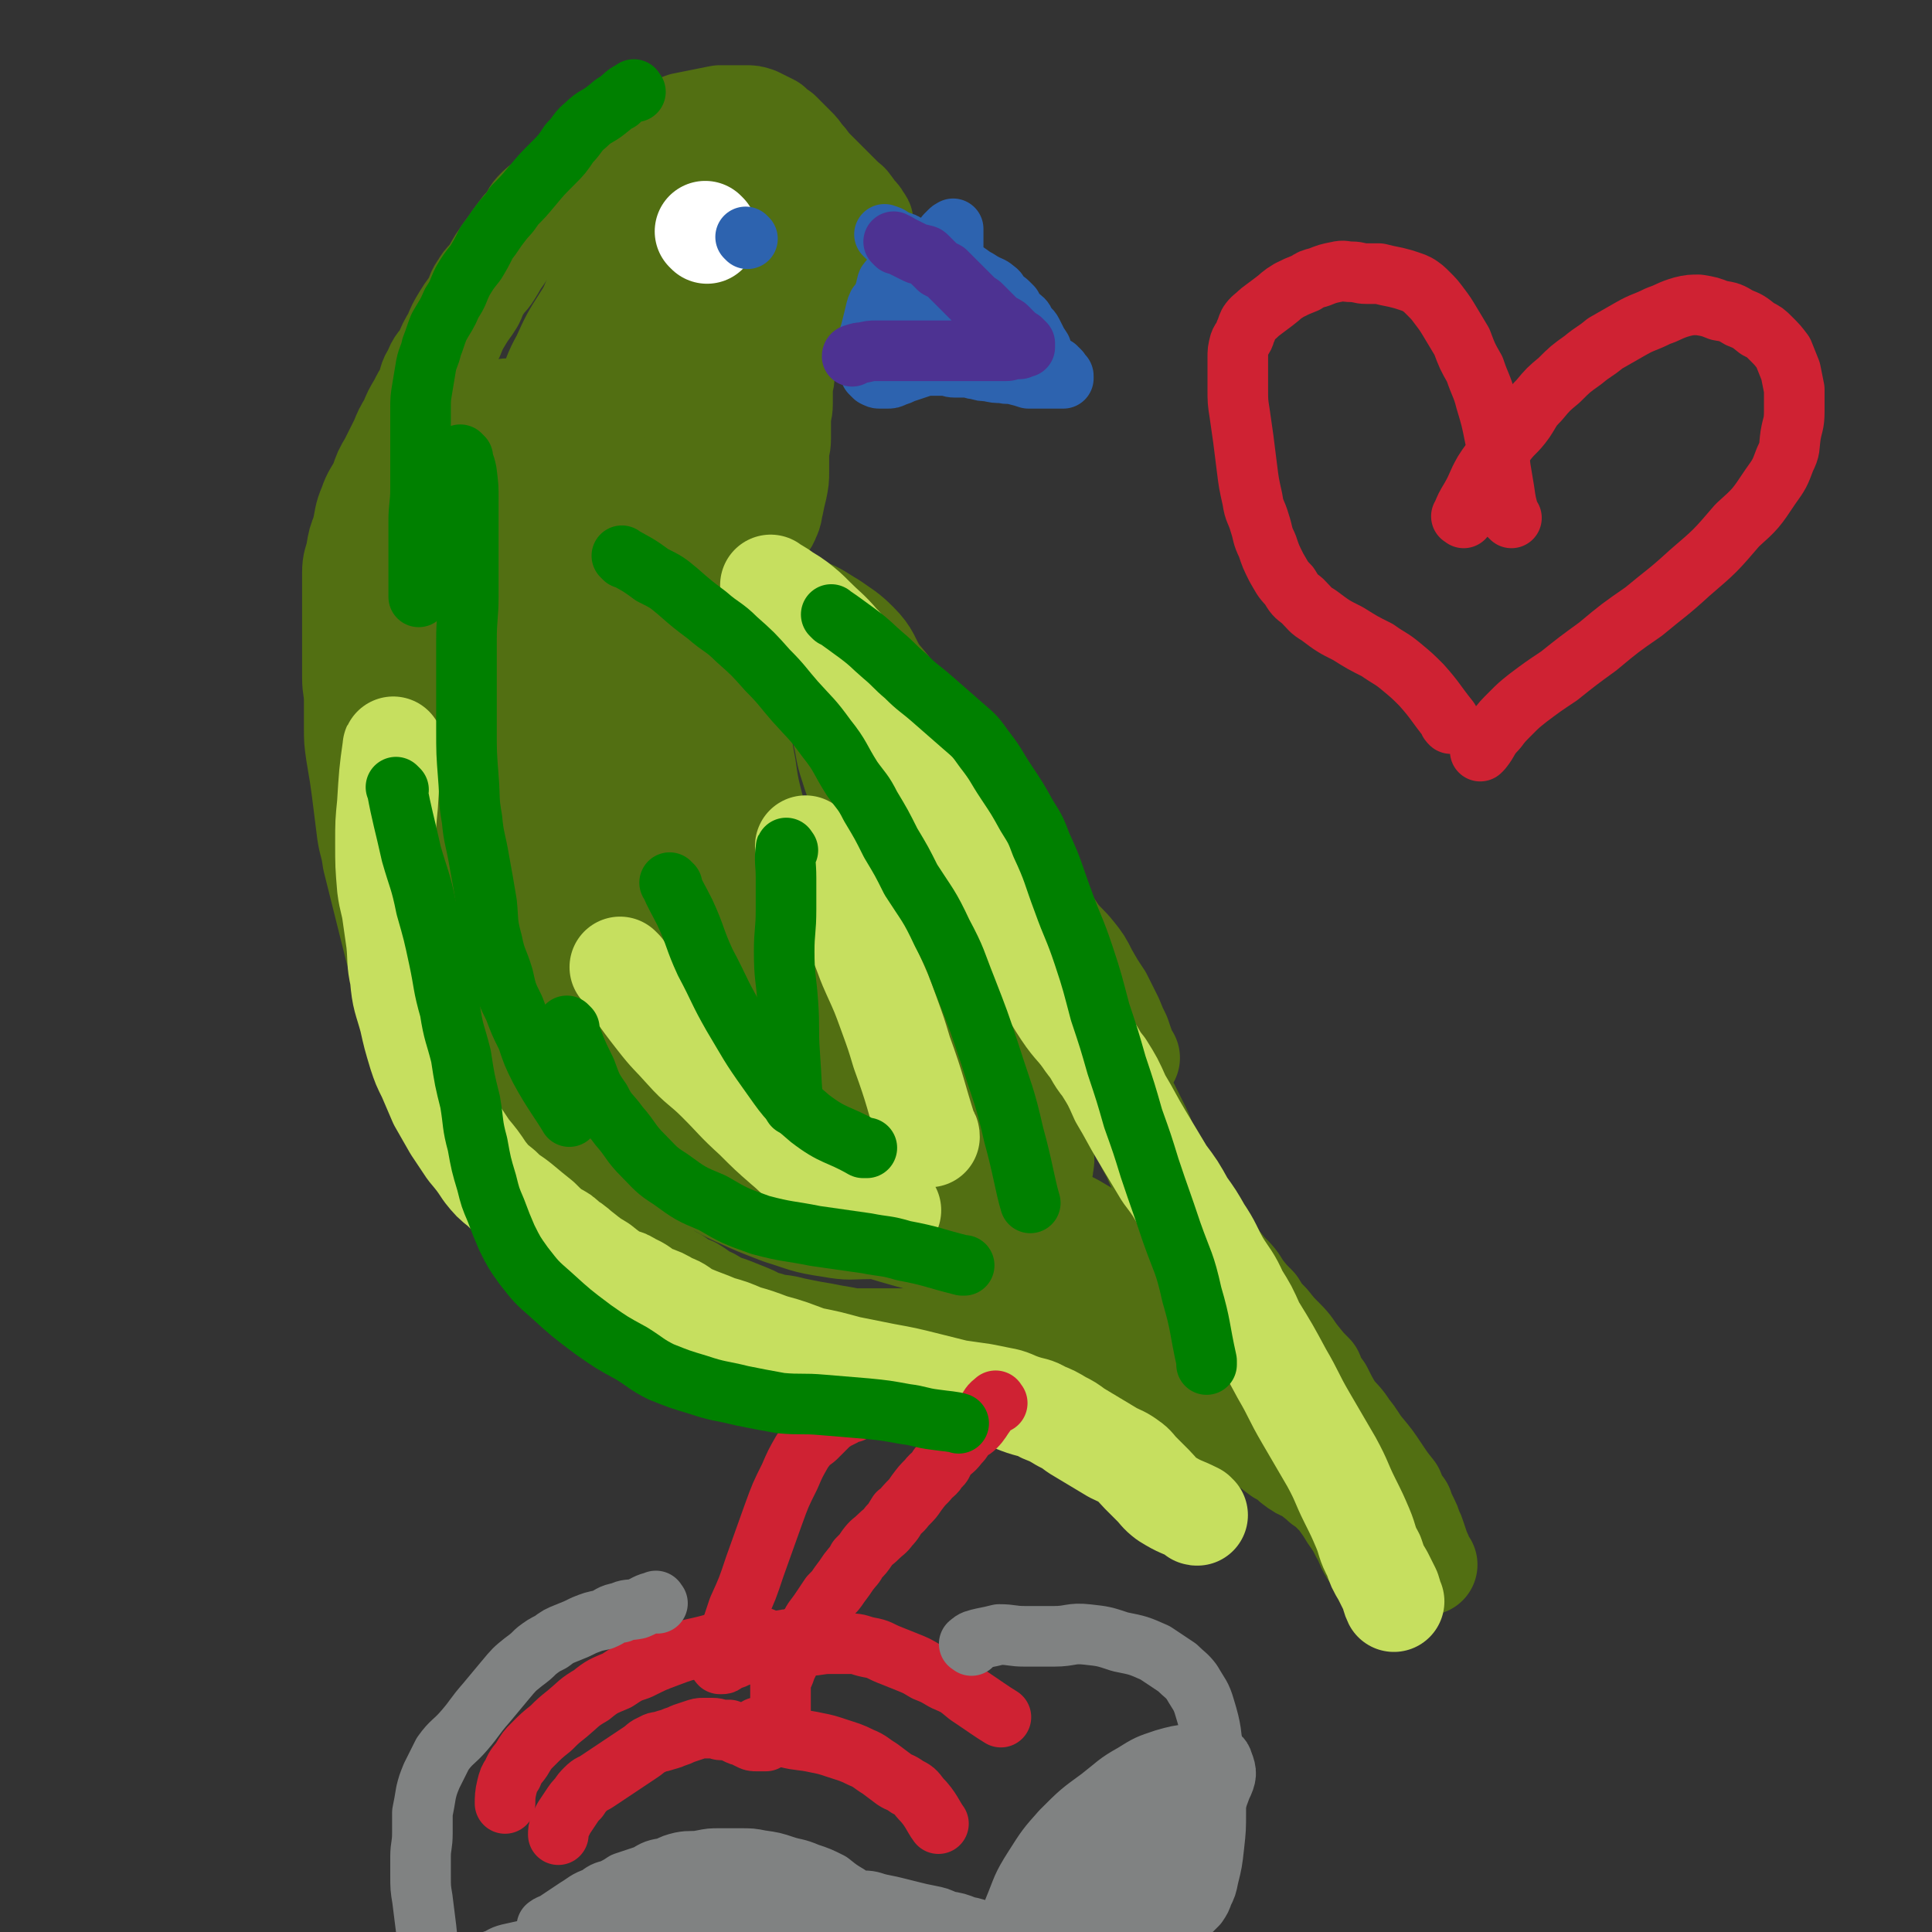 <svg viewBox='0 0 1052 1052' version='1.1' xmlns='http://www.w3.org/2000/svg' xmlns:xlink='http://www.w3.org/1999/xlink'><rect x="0" y="0" width="1052" height="1052" fill="#333333" stroke="none"/><g fill='none' stroke='#526F12' stroke-width='55' stroke-linecap='round' stroke-linejoin='round'><path d='M367,330c-1,-1 -2,-1 -1,-1 8,-3 9,-3 19,-4 9,-1 9,-1 19,-1 9,0 9,0 18,2 8,1 8,1 16,5 8,3 8,4 15,8 7,5 8,5 14,11 7,7 6,9 11,17 6,7 6,7 11,14 5,7 5,7 9,14 4,5 3,5 6,11 5,8 4,8 9,16 5,8 5,8 10,15 5,7 6,6 11,13 6,8 6,8 12,16 5,7 5,8 10,15 6,8 6,7 11,15 5,7 5,7 9,13 4,5 5,5 9,10 4,5 4,5 7,11 4,7 4,7 8,13 3,6 3,6 6,12 2,5 2,5 4,9 2,6 3,9 5,12 '/><path d='M571,526c-1,-1 -2,-2 -1,-1 2,2 3,2 6,6 2,3 2,3 4,7 4,6 4,6 7,12 4,6 4,6 8,13 3,5 3,5 6,11 3,7 3,7 7,14 3,8 3,8 7,15 3,6 3,6 6,12 3,6 2,7 6,13 3,7 3,7 7,14 3,5 3,5 6,10 5,6 5,6 9,12 3,6 3,6 7,11 3,5 2,5 6,9 3,5 3,4 6,8 5,5 5,5 8,10 4,5 4,5 8,9 3,5 3,5 7,9 4,5 4,5 8,9 5,5 4,5 8,10 4,5 4,5 8,9 2,5 2,5 5,9 3,6 3,6 6,11 4,5 5,5 8,10 5,6 4,6 8,11 5,6 5,6 9,12 4,6 4,6 8,11 2,5 2,5 5,9 1,3 1,3 3,7 1,2 1,2 2,5 1,2 1,2 2,5 1,3 1,3 2,6 1,2 1,2 2,5 1,1 1,2 2,3 '/><path d='M747,846c-1,-1 -1,-1 -1,-1 -3,-5 -2,-5 -5,-10 -2,-4 -2,-4 -4,-7 -3,-4 -3,-5 -6,-9 -2,-3 -2,-3 -6,-7 -2,-2 -2,-2 -5,-4 -3,-3 -4,-3 -7,-6 -5,-2 -5,-2 -9,-5 -3,-3 -3,-3 -7,-5 -4,-3 -4,-3 -8,-6 -4,-2 -4,-2 -8,-5 -6,-3 -6,-2 -11,-6 -4,-2 -4,-2 -8,-5 -5,-2 -5,-2 -9,-5 -6,-3 -6,-3 -11,-6 -6,-3 -6,-3 -12,-6 -5,-2 -5,-2 -10,-4 -6,-2 -5,-3 -11,-5 -5,-1 -6,-1 -11,-2 -5,-1 -5,-1 -10,-2 -5,-1 -5,0 -9,-1 -5,-1 -5,-1 -10,-2 -5,-1 -5,-1 -10,-2 -5,-1 -5,0 -10,-1 -5,0 -5,0 -9,-1 -4,0 -4,0 -9,-1 -4,-1 -4,-1 -8,-1 -4,-1 -4,-1 -7,-1 -5,-1 -4,-1 -9,-1 -3,0 -4,0 -8,0 -3,0 -3,0 -7,0 -4,0 -4,0 -7,0 -4,0 -4,0 -8,0 -4,0 -4,0 -8,0 -5,0 -5,0 -10,-1 -6,-1 -6,-1 -11,-2 -6,-1 -6,-1 -11,-2 -5,-1 -5,-1 -9,-2 -5,-1 -6,0 -10,-2 -6,-1 -5,-2 -10,-4 -5,-2 -5,-2 -10,-4 -6,-2 -6,-2 -11,-5 -5,-2 -5,-3 -10,-6 -5,-2 -5,-2 -9,-5 -6,-3 -6,-4 -12,-8 -5,-3 -5,-3 -10,-6 -5,-4 -5,-4 -10,-8 -5,-3 -5,-3 -10,-7 -5,-3 -5,-2 -10,-6 -5,-3 -6,-3 -10,-7 -4,-3 -4,-3 -8,-7 -3,-3 -3,-3 -6,-6 -4,-3 -5,-3 -9,-7 -3,-3 -3,-3 -7,-7 -3,-3 -3,-3 -7,-8 -3,-3 -3,-3 -6,-8 -3,-3 -3,-3 -6,-7 -3,-6 -4,-6 -7,-11 -4,-5 -3,-5 -7,-10 -3,-5 -3,-5 -6,-10 -3,-7 -3,-7 -6,-14 -3,-8 -3,-7 -7,-15 -3,-7 -2,-7 -5,-14 -2,-7 -2,-7 -4,-14 -2,-8 -2,-8 -4,-16 -2,-8 -2,-8 -4,-16 -2,-8 -2,-8 -4,-16 -1,-8 -2,-8 -3,-15 -1,-8 -1,-8 -2,-16 -1,-8 -1,-8 -2,-15 -1,-6 -1,-6 -2,-12 -1,-7 -1,-7 -1,-14 0,-7 0,-7 0,-14 0,-7 -1,-7 -1,-13 0,-7 0,-7 0,-14 0,-6 0,-6 0,-12 0,-5 0,-5 0,-11 0,-4 0,-4 0,-9 0,-6 0,-6 0,-11 0,-6 1,-6 2,-11 1,-6 1,-6 3,-11 2,-8 1,-8 4,-15 2,-6 3,-6 6,-12 2,-6 2,-6 5,-11 3,-6 3,-6 6,-12 2,-5 2,-5 5,-10 2,-5 2,-5 5,-10 2,-4 2,-4 4,-7 2,-5 1,-6 4,-10 2,-6 3,-5 6,-10 2,-5 2,-5 5,-10 2,-5 2,-5 5,-10 3,-5 3,-4 6,-9 2,-4 1,-4 4,-8 2,-4 3,-3 6,-8 2,-3 2,-4 5,-8 2,-3 2,-3 5,-7 2,-3 2,-3 5,-7 2,-3 2,-2 5,-6 2,-3 1,-3 4,-6 2,-2 2,-2 5,-4 2,-2 2,-2 4,-4 2,-2 2,-2 5,-4 3,-2 3,-2 6,-4 3,-2 3,-2 7,-4 4,-2 4,-2 8,-5 4,-2 4,-2 8,-5 5,-2 6,-2 10,-5 4,-2 4,-2 8,-4 4,-2 5,-2 9,-4 5,-2 5,-2 10,-4 5,-1 5,-1 10,-2 5,-1 5,-1 10,-2 4,0 4,0 8,0 3,0 3,0 6,0 3,0 3,0 6,1 2,1 2,1 4,2 2,1 2,1 4,2 2,2 2,2 5,4 2,2 2,2 4,4 2,2 2,2 4,4 2,2 2,2 4,5 2,2 2,2 4,5 2,2 2,2 4,4 2,2 2,2 4,4 2,2 2,2 4,4 2,2 2,2 4,4 1,1 1,1 3,3 1,1 2,1 3,3 1,1 1,1 2,3 1,1 1,1 2,2 1,1 1,1 2,3 1,1 1,1 1,2 0,1 0,1 0,2 0,1 0,1 0,2 -1,1 -1,1 -2,2 -1,1 -1,1 -2,2 -1,1 -1,1 -2,2 -1,1 -1,1 -2,2 -1,1 -1,1 -2,2 -1,1 -1,1 -3,2 -1,1 -1,1 -2,2 -1,1 -2,1 -3,2 -1,1 -1,1 -2,2 -1,1 -2,1 -3,2 -1,1 -1,1 -2,3 -1,2 -1,2 -2,4 -1,2 -1,2 -2,4 -1,2 -1,2 -2,5 -1,3 -1,3 -2,6 -1,3 -2,3 -3,6 -2,4 -2,4 -3,8 -1,3 -1,3 -2,7 -1,3 -1,3 -1,7 -1,4 0,4 -1,8 0,4 -1,4 -1,8 0,4 0,4 0,8 0,4 -1,4 -1,9 0,5 0,5 0,10 0,4 -1,4 -1,9 0,4 0,4 0,9 0,4 0,4 -1,9 -1,4 -1,4 -2,9 -1,3 0,3 -2,7 -1,3 -2,3 -4,6 -2,3 -2,3 -5,6 -3,3 -3,3 -6,6 -3,2 -3,2 -6,4 -4,2 -4,2 -8,4 -4,1 -4,1 -8,2 -3,1 -3,1 -7,1 -3,0 -3,0 -7,0 -3,0 -3,0 -6,0 -2,0 -2,-1 -5,-2 -3,-1 -3,-1 -5,-4 -3,-3 -4,-3 -4,-7 0,-11 1,-11 4,-21 4,-16 4,-16 9,-30 5,-13 5,-13 10,-25 6,-12 6,-12 12,-24 4,-9 4,-9 9,-19 3,-7 3,-7 6,-15 2,-6 1,-6 3,-12 1,-7 2,-7 3,-13 1,-7 1,-7 2,-14 1,-6 1,-6 1,-11 0,-3 0,-3 0,-7 0,-2 0,-2 0,-5 0,-1 0,-2 -1,-3 0,-1 -1,-1 -2,-1 -1,0 -2,1 -3,2 -2,2 -2,2 -4,5 -3,5 -3,5 -5,10 -9,19 -9,19 -17,38 -7,19 -8,19 -14,39 -6,19 -6,19 -10,39 -4,15 -4,15 -6,30 -1,10 -1,10 -1,20 0,5 0,5 1,10 0,4 1,3 2,7 0,1 0,2 0,3 0,0 0,-1 0,-1 0,-1 1,-1 1,-3 1,-4 1,-4 1,-9 0,-8 0,-8 1,-16 1,-14 1,-14 4,-27 2,-15 2,-15 6,-30 3,-15 3,-15 6,-29 4,-14 4,-14 8,-27 2,-11 2,-11 5,-22 2,-8 1,-8 4,-16 1,-5 2,-5 3,-9 1,-4 1,-4 1,-8 0,-1 0,-2 -1,-3 0,-1 -1,-1 -2,-1 -2,0 -3,0 -5,2 -3,2 -3,2 -6,6 -7,6 -8,6 -14,14 -11,12 -11,13 -21,26 -10,12 -11,12 -20,25 -7,11 -7,11 -12,22 -5,9 -4,9 -8,18 -2,7 -3,7 -5,13 -1,5 -1,5 -1,9 0,4 0,4 0,8 0,3 0,3 1,6 0,1 1,2 2,3 '/><path d='M332,148c-1,-1 -1,-2 -1,-1 -8,15 -8,16 -15,33 -9,21 -10,21 -17,43 -8,24 -8,24 -13,49 -5,21 -4,21 -8,43 -2,14 -2,14 -4,29 -1,13 -1,13 -2,26 0,8 0,8 0,17 0,7 0,7 1,14 1,5 1,5 2,10 0,3 0,4 2,5 0,0 2,0 2,-1 3,-19 3,-20 5,-40 2,-28 1,-28 2,-55 0,-26 0,-26 0,-51 0,-15 1,-16 -1,-31 -1,-6 -1,-7 -5,-12 -1,-3 -3,-4 -6,-3 -7,3 -9,4 -14,11 -10,13 -10,14 -16,30 -9,21 -9,21 -13,43 -5,26 -4,27 -5,53 -1,28 0,28 2,56 1,24 1,24 5,48 2,16 3,16 8,32 5,12 5,12 11,23 4,6 4,7 9,11 2,2 6,3 7,0 3,-11 2,-14 2,-28 -1,-35 -3,-35 -5,-70 -2,-44 -2,-44 -4,-88 -1,-34 -2,-34 -2,-69 0,-17 1,-17 1,-35 0,-6 0,-7 -1,-12 0,-1 -1,-2 -1,-1 -3,8 -4,8 -7,18 -5,21 -5,21 -8,43 -4,31 -5,31 -7,61 -2,33 -1,33 0,65 1,28 1,28 4,55 2,22 2,22 7,43 3,16 4,16 10,31 6,13 6,13 14,24 9,12 9,12 20,22 8,7 8,11 17,13 6,1 9,-2 13,-8 8,-12 7,-14 10,-28 3,-16 1,-17 2,-33 0,-12 0,-12 -1,-23 -1,-6 -1,-6 -3,-12 -2,-7 -2,-8 -6,-14 -5,-11 -5,-11 -11,-21 -6,-10 -6,-10 -13,-20 -4,-6 -4,-6 -9,-11 -1,-1 -2,-2 -2,-1 4,19 5,21 10,41 5,19 5,19 10,38 7,20 6,20 14,39 7,16 8,16 17,32 7,11 8,10 16,21 5,7 5,7 11,13 2,3 5,7 6,5 1,-3 0,-8 -3,-15 -9,-29 -11,-29 -21,-58 -14,-43 -14,-43 -27,-87 -10,-36 -10,-36 -18,-73 -5,-23 -4,-23 -9,-47 -2,-14 -2,-14 -5,-28 -1,-6 -1,-6 -2,-12 0,-2 -1,-3 0,-4 1,0 3,1 4,3 8,17 9,17 14,35 10,30 9,31 16,62 8,34 6,35 15,69 8,29 8,29 19,58 7,18 9,18 17,36 6,14 6,14 12,29 5,9 4,10 9,18 3,4 5,7 8,6 3,-1 4,-5 3,-10 -4,-26 -6,-26 -14,-52 -11,-36 -12,-36 -24,-72 -12,-35 -13,-35 -24,-70 -8,-28 -9,-28 -14,-57 -5,-25 -5,-25 -7,-50 -1,-18 -1,-18 -1,-36 0,-9 0,-9 1,-17 0,-2 1,-5 2,-4 3,4 3,7 5,15 4,18 4,18 8,37 8,29 7,29 16,58 8,29 9,29 19,57 8,27 7,27 17,53 10,27 10,28 22,54 10,20 11,20 22,39 5,9 5,9 11,17 3,3 4,6 6,6 1,-1 1,-4 0,-8 -5,-23 -5,-24 -12,-47 -10,-33 -11,-32 -21,-65 -9,-33 -10,-33 -16,-67 -5,-29 -4,-29 -7,-59 -2,-23 -2,-23 -2,-46 0,-20 1,-20 3,-40 1,-12 1,-12 2,-24 0,-5 0,-5 1,-10 0,-2 0,-4 0,-4 0,0 0,2 0,4 0,12 0,12 0,24 0,20 -1,20 -1,40 0,24 0,24 1,48 1,24 1,24 4,49 2,22 1,22 5,43 2,15 3,15 6,29 1,7 1,7 3,13 1,3 2,7 2,6 -2,-5 -4,-9 -6,-19 -8,-27 -9,-27 -14,-54 -6,-33 -7,-33 -10,-66 -2,-26 0,-27 1,-53 1,-15 1,-15 3,-30 1,-6 1,-6 1,-13 0,-2 0,-4 0,-4 0,0 -2,2 -2,4 -2,14 -2,14 -3,27 -1,17 -1,17 -1,34 0,21 0,21 1,42 1,23 1,23 5,45 3,20 2,20 7,39 5,16 5,16 12,31 7,15 8,15 16,29 9,15 8,16 18,30 7,10 7,11 16,19 5,5 5,5 12,8 4,2 4,3 9,3 3,0 4,0 6,-3 4,-7 5,-9 5,-18 -1,-17 -3,-18 -7,-34 -6,-20 -6,-20 -13,-40 -5,-13 -6,-13 -10,-26 -3,-9 -2,-9 -4,-17 -1,-6 -1,-6 -3,-11 -1,-3 -1,-4 -2,-6 0,0 0,1 0,1 1,2 1,2 2,5 6,10 6,10 12,21 8,15 9,15 17,30 8,15 7,15 15,30 7,14 7,14 16,27 9,15 10,14 19,29 11,16 10,17 21,33 4,7 5,7 9,13 2,3 5,6 4,6 -1,-1 -4,-4 -7,-8 -12,-18 -12,-18 -22,-36 -11,-20 -12,-20 -22,-40 -8,-18 -7,-18 -14,-37 -5,-13 -4,-13 -9,-26 -4,-10 -4,-10 -9,-18 -5,-8 -6,-8 -11,-16 -5,-6 -5,-6 -10,-12 -2,-2 -2,-3 -5,-4 -1,0 -2,1 -2,2 0,3 0,4 1,7 2,9 3,9 6,17 8,18 8,18 16,35 8,17 7,17 16,33 9,16 9,15 19,31 8,14 9,14 17,29 9,18 10,17 18,36 7,17 6,18 11,36 3,9 3,9 5,18 1,5 2,5 1,9 0,3 -1,4 -3,4 -6,-2 -8,-3 -13,-9 -15,-14 -16,-14 -27,-32 -14,-21 -13,-21 -23,-45 -10,-21 -8,-22 -16,-44 -5,-15 -5,-15 -11,-28 -4,-8 -4,-8 -8,-14 -2,-2 -2,-3 -4,-4 -1,0 -2,0 -2,1 0,3 0,4 1,7 2,7 3,7 6,13 6,12 6,12 12,25 8,17 7,18 17,35 17,31 17,31 35,61 13,20 14,19 27,38 0,1 0,1 1,2 '/><path d='M543,619c-1,-1 -2,-2 -1,-1 3,11 2,13 8,25 7,17 7,18 17,33 10,16 11,16 24,30 11,13 10,14 23,25 7,6 8,6 17,11 4,2 5,3 9,2 2,-1 3,-3 2,-6 -2,-9 -3,-10 -7,-19 -6,-12 -6,-12 -13,-22 -7,-9 -7,-9 -15,-16 -6,-6 -6,-5 -13,-9 -9,-5 -9,-6 -18,-9 -7,-3 -7,-3 -14,-5 -6,-1 -6,-1 -12,-1 -8,0 -8,0 -16,1 -8,1 -8,0 -16,2 -7,1 -7,2 -14,4 -6,1 -6,2 -12,3 -10,1 -10,2 -19,2 -10,0 -10,1 -21,-1 -14,-2 -14,-3 -27,-7 -13,-5 -13,-5 -24,-10 -11,-5 -10,-6 -21,-10 -10,-5 -10,-4 -20,-9 -7,-3 -7,-3 -14,-6 -4,-1 -4,-1 -8,-3 -1,-1 -3,-1 -3,-1 0,0 2,0 4,0 8,1 8,0 16,2 17,5 17,6 34,12 20,8 20,8 40,16 23,9 23,9 46,16 20,6 20,6 40,11 17,5 17,5 34,10 10,2 10,2 20,4 5,1 5,1 10,2 2,0 5,2 4,2 -1,-1 -3,-2 -6,-3 -14,-5 -14,-5 -28,-10 -18,-6 -18,-6 -35,-12 -18,-7 -18,-8 -35,-15 -17,-7 -17,-7 -33,-13 -13,-6 -14,-5 -27,-10 -12,-5 -12,-6 -24,-11 -7,-4 -8,-4 -14,-9 -5,-3 -4,-3 -8,-7 -2,-3 -3,-4 -3,-7 0,-2 1,-3 4,-4 4,-2 5,-2 10,-2 9,0 10,0 19,3 11,3 11,4 22,9 16,8 17,7 32,16 14,7 14,7 26,16 11,7 11,7 21,15 7,6 6,6 12,12 3,3 4,3 6,6 0,0 -1,0 -1,0 -8,-4 -9,-4 -16,-9 -12,-10 -12,-11 -23,-22 -14,-14 -14,-14 -28,-27 -11,-11 -12,-11 -23,-22 -7,-7 -6,-7 -13,-14 -3,-4 -3,-4 -7,-7 -1,-1 -2,-1 -4,-2 0,0 -1,0 -1,1 1,2 2,2 4,5 6,6 6,6 13,12 12,12 12,12 25,25 10,10 11,10 21,21 8,8 7,9 15,18 4,5 4,5 9,10 0,0 2,1 2,0 -2,-5 -3,-7 -8,-12 -10,-11 -11,-11 -23,-19 -14,-9 -14,-9 -28,-16 -12,-5 -12,-5 -24,-7 -10,-1 -10,-1 -19,0 -8,1 -8,1 -15,3 -4,1 -4,1 -8,4 -1,1 -3,2 -2,4 1,2 2,3 5,5 9,4 9,4 18,6 14,4 15,3 29,6 1,0 1,0 2,0 '/></g>
<g fill='none' stroke='#C6DF5F' stroke-width='55' stroke-linecap='round' stroke-linejoin='round'><path d='M421,320c-1,-1 -2,-2 -1,-1 1,1 2,1 5,3 4,3 5,3 9,6 5,4 5,4 9,8 7,7 8,7 14,14 5,5 5,6 9,12 5,7 6,7 10,15 5,7 4,8 9,15 3,7 4,7 8,13 4,9 3,9 8,18 7,10 8,10 15,20 6,10 6,9 12,19 5,8 5,8 9,16 4,8 4,8 7,16 5,8 4,8 9,16 5,8 6,8 11,16 8,12 7,13 15,25 6,9 7,8 13,17 5,6 4,7 9,13 5,8 5,8 9,17 6,10 6,11 12,21 6,10 6,10 12,20 6,8 6,8 11,17 5,7 5,7 9,14 6,9 5,9 10,18 5,8 6,8 10,17 5,8 5,8 9,17 8,13 8,13 15,26 7,12 6,12 13,24 7,12 7,12 14,24 6,11 5,11 10,21 4,8 4,8 7,15 3,7 2,8 6,15 2,6 2,6 5,11 2,4 2,4 4,8 1,3 1,4 2,6 '/><path d='M215,408c-1,-1 -1,-2 -1,-1 -2,14 -2,15 -3,31 -1,10 -1,10 -1,21 0,12 0,12 1,24 1,8 2,8 3,16 1,7 1,7 2,14 1,10 0,10 2,19 1,12 2,12 5,23 2,9 2,9 5,19 2,6 2,6 5,12 3,7 3,7 6,14 4,7 4,7 8,14 4,6 4,6 8,12 5,6 5,6 9,12 4,5 4,5 9,9 5,5 5,4 10,8 6,5 6,5 11,9 4,4 4,4 8,7 4,2 4,2 7,5 5,3 4,3 8,6 5,4 5,4 10,7 5,4 5,4 10,7 4,1 4,1 7,3 5,2 5,3 10,6 6,2 6,2 11,5 6,2 5,3 11,6 7,3 8,3 15,6 7,2 7,2 14,5 7,2 7,2 15,5 11,3 10,3 21,7 10,2 10,2 21,5 10,2 10,2 20,4 11,2 11,2 23,5 8,2 8,2 16,4 7,1 7,1 14,2 5,1 5,1 10,2 6,1 6,2 12,4 6,2 6,1 11,4 5,2 5,2 10,5 4,2 4,2 8,5 5,3 5,3 10,6 5,3 5,3 10,6 4,2 5,2 9,5 3,2 3,3 6,6 3,3 3,3 7,7 3,3 3,4 7,7 8,5 8,4 16,8 0,1 0,1 1,1 '/><path d='M440,462c-1,-1 -2,-2 -1,-1 7,12 8,13 16,26 5,10 5,10 10,20 6,11 5,12 10,23 5,11 5,11 9,22 4,11 4,11 7,21 8,22 7,22 14,44 1,1 1,1 1,2 '/><path d='M339,528c-1,-1 -2,-2 -1,-1 9,13 9,14 20,28 7,9 7,8 15,17 8,9 9,8 18,17 10,10 9,10 20,20 8,8 8,8 16,15 6,5 6,6 12,10 7,5 8,5 15,9 5,4 5,4 10,8 4,2 3,3 7,5 6,2 7,1 13,3 0,0 0,0 1,0 '/></g>
<g fill='none' stroke='#FFFFFF' stroke-width='55' stroke-linecap='round' stroke-linejoin='round'><path d='M385,127c-1,-1 -1,-1 -1,-1 '/></g>
<g fill='none' stroke='#2D63AF' stroke-width='33' stroke-linecap='round' stroke-linejoin='round'><path d='M483,129c-1,-1 -2,-2 -1,-1 2,0 3,1 6,3 4,1 4,1 7,3 5,2 5,2 9,4 5,1 5,1 9,3 5,2 5,2 9,5 4,2 4,2 8,5 4,2 3,2 7,4 2,1 3,1 5,3 2,1 1,2 3,4 2,2 2,1 4,3 1,1 1,1 2,2 1,2 0,2 2,4 1,2 2,1 4,3 1,1 1,2 2,4 1,1 2,1 3,3 1,2 1,2 2,4 1,2 1,2 3,5 0,1 0,1 1,3 0,1 1,1 1,2 0,1 0,1 0,2 0,1 0,1 0,2 0,0 0,0 0,0 1,1 1,0 2,0 1,0 1,1 2,1 1,0 1,0 2,0 0,0 0,1 1,1 0,0 0,0 1,1 0,0 0,0 0,0 0,1 0,1 0,1 0,1 1,1 1,1 1,1 1,0 1,1 0,0 0,1 0,1 -1,0 -1,0 -2,0 -1,0 -1,0 -2,0 -2,0 -2,0 -4,0 -2,0 -2,0 -5,0 -3,0 -3,0 -6,0 -3,-1 -3,-1 -7,-2 -3,-1 -4,0 -7,-1 -4,0 -4,0 -8,-1 -3,0 -3,0 -6,-1 -3,0 -3,-1 -6,-1 -3,0 -3,0 -6,0 -3,0 -3,-1 -6,-1 -3,0 -3,0 -6,0 -2,0 -2,0 -5,0 -2,0 -2,-1 -5,-1 -2,0 -2,0 -4,0 -2,0 -2,0 -4,0 -2,0 -2,0 -4,0 -2,0 -2,0 -4,0 -1,0 -1,0 -2,0 -1,0 -1,0 -2,0 -1,0 -1,0 -1,0 -1,-1 0,-1 0,-2 0,-1 0,-1 0,-2 1,-1 1,-1 2,-3 1,-2 1,-2 3,-5 2,-3 2,-2 4,-6 2,-3 2,-3 4,-7 2,-5 2,-5 5,-9 2,-5 2,-5 5,-10 2,-4 2,-4 5,-8 2,-4 2,-5 4,-8 2,-4 2,-3 4,-7 1,-1 1,-1 2,-3 1,-1 1,-1 2,-2 1,-1 1,-1 2,-1 0,-1 0,0 0,1 0,1 0,1 0,3 0,2 0,2 0,5 0,3 0,3 0,6 0,3 0,3 -1,6 0,4 -1,4 -1,7 0,3 0,3 0,6 0,3 0,3 0,6 0,2 0,2 0,4 0,2 0,2 0,4 0,1 0,1 0,3 0,1 1,1 2,2 1,1 1,1 2,2 2,0 2,0 4,0 2,0 2,0 4,0 1,0 1,0 3,0 1,0 1,0 2,0 1,0 1,0 2,0 1,0 2,0 2,0 -1,0 -2,0 -3,0 -1,0 -1,0 -3,0 -2,0 -2,0 -5,0 -3,0 -3,0 -6,0 -3,0 -3,0 -6,0 -3,0 -3,0 -6,0 -3,0 -3,0 -6,0 -1,0 -1,0 -3,0 -1,0 -1,0 -2,0 0,0 0,1 0,2 0,0 1,0 2,0 2,1 2,1 4,1 2,1 2,0 4,1 2,1 2,1 4,2 1,1 1,0 3,1 1,1 1,1 2,2 0,1 0,1 0,2 0,1 -1,1 -2,2 -1,1 -1,1 -2,2 -2,1 -2,1 -4,2 -2,1 -2,1 -5,2 -3,1 -3,1 -6,2 -3,1 -3,1 -6,2 -2,1 -2,1 -5,2 -2,1 -2,1 -4,1 -2,0 -2,0 -4,0 -1,0 -1,0 -3,-1 -1,-1 -1,-1 -2,-2 0,-2 0,-2 0,-4 0,-2 0,-2 0,-5 0,-3 0,-3 0,-6 1,-3 1,-3 2,-6 1,-4 1,-3 2,-7 1,-3 0,-3 1,-6 1,-3 1,-3 2,-6 0,-2 0,-2 1,-4 1,-2 0,-2 1,-4 0,-1 0,-1 1,-2 0,0 0,-1 1,0 0,0 -1,1 -1,2 0,2 0,2 -1,4 -1,2 -1,2 -2,5 -1,3 -1,3 -2,6 -1,3 -1,3 -2,6 -1,2 -1,2 -2,5 -1,2 -1,2 -2,4 -1,2 0,2 -1,4 0,1 -1,1 -1,3 0,1 0,2 0,2 0,-1 0,-2 0,-3 0,-2 0,-2 1,-4 1,-3 1,-3 2,-6 1,-4 1,-4 2,-8 1,-4 1,-5 2,-7 '/><path d='M407,130c-1,-1 -1,-1 -1,-1 '/></g>
<g fill='none' stroke='#CF2233' stroke-width='33' stroke-linecap='round' stroke-linejoin='round'><path d='M543,764c-1,-1 -1,-2 -1,-1 -3,2 -3,3 -5,6 -3,4 -3,5 -6,8 -2,2 -2,1 -5,4 -2,2 -1,2 -4,5 -3,4 -3,3 -7,7 -2,3 -1,4 -4,6 -2,4 -3,3 -6,7 -3,3 -3,3 -6,7 -2,3 -2,3 -5,6 -2,2 -2,3 -5,5 -2,3 -2,4 -5,7 -2,3 -3,3 -6,6 -3,3 -3,2 -6,6 -2,3 -2,3 -5,6 -2,4 -2,3 -5,7 -2,3 -2,3 -5,7 -2,3 -2,3 -5,6 -2,3 -2,3 -4,6 -2,3 -2,3 -5,7 -2,3 -1,3 -4,7 -1,2 -1,2 -3,4 -1,2 -1,2 -3,5 -1,2 -1,2 -2,4 -1,2 -1,2 -2,4 -1,2 -1,2 -2,5 -1,2 -1,2 -2,4 0,2 0,2 0,5 0,2 0,2 0,4 0,2 0,2 0,4 0,2 0,2 0,4 0,2 0,2 0,4 0,1 0,1 -1,3 0,1 0,2 -1,3 -1,1 -1,1 -2,2 -1,1 -1,1 -2,2 -1,1 -1,1 -2,2 -1,0 -1,0 -2,0 -1,0 -1,0 -3,0 -2,0 -2,0 -4,-1 -2,-1 -2,-1 -4,-2 -1,0 -1,0 -3,-1 -2,-1 -2,-1 -4,-2 -2,0 -2,0 -4,0 -2,0 -2,-1 -5,-1 -2,0 -2,0 -5,0 -2,0 -2,0 -5,1 -3,1 -3,1 -6,2 -2,1 -2,1 -5,2 -2,1 -3,1 -6,2 -3,1 -3,0 -6,2 -3,1 -3,2 -6,4 -3,2 -3,2 -6,4 -3,2 -3,2 -6,4 -3,2 -3,2 -6,4 -3,2 -3,2 -6,4 -3,2 -3,1 -6,4 -2,2 -2,2 -4,5 -2,2 -2,2 -4,5 -2,3 -2,3 -4,6 -1,2 -1,2 -2,4 -1,2 -1,3 -1,5 '/><path d='M414,942c-1,-1 -2,-2 -1,-1 6,1 7,3 15,5 8,2 8,1 17,3 5,1 5,1 11,3 6,2 7,2 13,5 5,2 5,3 10,6 4,3 4,3 8,6 3,2 3,1 7,4 4,2 4,2 7,6 6,6 7,10 10,14 '/><path d='M442,890c-1,-1 -1,-2 -1,-1 -3,0 -3,1 -6,2 -1,1 -1,1 -3,1 -2,1 -2,0 -4,1 -2,0 -2,0 -4,1 -3,1 -3,1 -6,2 -3,1 -3,1 -6,2 -2,1 -2,1 -4,2 -3,1 -3,1 -6,2 -2,1 -2,1 -5,2 -1,0 -1,0 -2,1 -1,1 -1,1 -2,1 -1,0 -1,0 -1,0 -1,-1 0,-1 0,-2 0,-1 0,-1 0,-2 1,-1 1,-1 2,-3 1,-2 1,-2 2,-5 3,-9 3,-9 6,-18 5,-11 5,-11 9,-23 5,-14 5,-14 10,-28 4,-11 4,-11 9,-21 3,-7 3,-7 7,-14 3,-4 3,-4 7,-7 3,-3 3,-3 6,-6 2,-2 2,-2 5,-4 2,-1 2,-1 4,-2 1,-1 1,-1 3,-2 1,0 1,0 2,0 0,0 0,0 0,0 '/><path d='M416,893c-1,-1 -1,-2 -1,-1 -8,0 -8,0 -15,1 -10,1 -10,2 -19,4 -9,2 -9,2 -17,5 -8,3 -8,3 -16,7 -6,2 -6,2 -12,6 -7,3 -8,3 -14,8 -7,4 -7,5 -13,10 -5,4 -5,4 -9,8 -5,4 -5,4 -10,9 -3,3 -3,3 -6,8 -2,3 -3,3 -5,8 -2,3 -2,3 -3,7 -1,4 -1,6 -1,9 '/><path d='M427,897c-1,-1 -2,-1 -1,-1 6,-1 7,0 14,0 6,0 6,-1 12,-1 6,0 6,0 11,0 5,0 5,1 10,2 6,1 6,2 11,4 5,2 5,2 10,4 5,2 5,2 10,5 5,2 5,2 10,5 7,3 7,3 13,8 9,6 13,9 18,12 '/></g>
<g fill='none' stroke='#008000' stroke-width='33' stroke-linecap='round' stroke-linejoin='round'><path d='M346,50c-1,-1 -1,-2 -1,-1 -4,2 -5,3 -8,6 -4,2 -3,2 -7,5 -5,4 -6,3 -11,8 -5,4 -4,5 -9,10 -4,6 -4,6 -9,11 -6,6 -6,6 -11,12 -5,6 -5,6 -10,11 -3,5 -4,5 -7,9 -4,5 -4,6 -8,11 -3,6 -3,6 -6,11 -4,5 -4,5 -7,10 -3,6 -2,6 -6,12 -3,7 -3,6 -7,13 -2,5 -2,6 -4,11 -1,5 -2,5 -3,10 -1,6 -1,6 -2,12 -1,6 -1,6 -1,12 0,7 0,7 0,13 0,7 0,7 0,14 0,8 0,8 0,16 0,9 -1,9 -1,18 0,8 0,8 0,16 0,9 0,9 0,19 0,3 0,5 0,6 '/><path d='M252,249c-1,-1 -2,-2 -1,-1 1,3 2,4 3,9 1,8 1,8 1,15 0,8 0,8 0,15 0,8 0,8 0,17 0,10 0,10 0,20 0,12 -1,12 -1,25 0,13 0,13 0,26 0,11 0,11 0,22 0,13 0,13 1,26 1,12 0,12 2,23 1,11 2,11 4,23 2,11 2,11 4,23 1,10 0,10 3,21 2,10 3,9 6,19 2,9 2,9 6,17 3,8 3,8 7,16 3,9 3,9 7,17 7,13 12,19 16,26 '/><path d='M340,304c-1,-1 -2,-2 -1,-1 7,4 8,4 16,10 8,4 8,4 14,9 8,7 8,7 16,13 8,7 9,6 16,13 9,8 9,8 17,17 8,8 8,9 15,17 9,10 9,9 17,20 8,10 7,11 14,22 5,7 6,7 10,15 6,10 6,10 11,20 6,10 6,10 11,20 9,14 10,14 17,29 8,15 7,15 13,30 7,18 7,18 13,36 7,22 8,22 13,44 5,18 6,27 9,37 '/><path d='M310,560c-1,-1 -2,-2 -1,-1 4,11 4,12 10,24 3,8 3,9 8,16 4,8 5,7 10,14 7,8 6,9 13,16 7,7 7,8 15,13 11,8 11,8 23,13 12,7 12,7 26,12 15,4 15,3 30,6 14,2 14,2 28,4 10,2 10,1 20,4 16,3 16,4 32,8 0,0 1,0 1,0 '/><path d='M366,482c-1,-1 -2,-2 -1,-1 3,7 4,8 8,16 6,13 5,14 11,27 8,15 7,15 15,29 9,15 9,16 19,30 10,14 10,15 23,26 13,10 15,8 29,16 1,0 1,0 2,0 '/><path d='M429,463c-1,-1 -1,-2 -1,-1 -1,7 0,8 0,16 0,9 0,9 0,17 0,12 -1,12 -1,23 0,14 1,14 2,28 1,14 0,14 1,28 1,14 1,21 2,28 '/><path d='M454,336c-1,-1 -2,-2 -1,-1 6,4 7,5 14,10 8,6 7,6 14,12 6,5 6,6 12,11 7,7 7,6 15,13 8,7 8,7 16,14 7,6 7,6 12,13 7,9 6,9 12,18 6,9 6,9 11,18 5,8 5,8 8,16 7,15 6,15 12,31 5,14 6,14 11,29 5,15 5,16 9,31 5,15 5,15 9,29 5,15 5,15 9,29 5,14 5,14 9,27 6,18 6,17 12,35 6,17 7,16 11,34 5,17 4,18 8,36 0,1 0,1 0,2 '/><path d='M217,430c-1,-1 -2,-2 -1,-1 3,16 4,18 8,36 4,14 5,14 8,29 4,14 4,14 7,28 3,14 2,14 6,28 2,13 3,13 6,25 2,13 2,13 5,25 2,12 1,12 4,23 2,11 2,11 5,21 2,8 2,8 5,15 3,8 3,8 6,15 4,8 4,8 9,15 7,9 7,9 15,16 11,10 11,10 23,19 10,7 10,7 21,13 8,5 8,6 16,10 10,4 10,4 20,7 12,4 12,3 24,6 10,2 10,2 21,4 11,1 12,0 23,1 12,1 12,1 24,2 10,1 10,1 21,3 8,1 8,2 16,3 7,1 10,1 13,2 '/></g>
<g fill='none' stroke='#4D3292' stroke-width='33' stroke-linecap='round' stroke-linejoin='round'><path d='M488,133c-1,-1 -2,-2 -1,-1 1,0 2,1 4,2 2,1 2,1 4,2 2,1 2,1 4,2 2,1 2,0 4,1 1,0 1,0 2,1 1,1 1,1 2,2 1,1 1,1 2,2 1,1 1,1 2,2 2,1 2,1 4,2 2,2 2,2 4,4 2,2 2,2 4,4 3,3 3,3 6,6 2,2 2,2 5,4 2,2 2,2 5,5 2,2 2,2 4,4 2,2 2,1 5,3 1,1 1,1 2,2 1,1 1,1 3,3 1,1 1,1 3,2 1,1 1,1 2,2 0,1 0,1 0,2 0,0 0,0 -1,0 -1,0 -1,1 -2,1 -1,0 -1,0 -3,0 -2,0 -2,1 -4,1 -3,0 -3,0 -6,0 -4,0 -4,0 -8,0 -4,0 -4,0 -8,0 -4,0 -4,0 -9,0 -5,0 -5,0 -9,0 -5,0 -5,0 -10,0 -3,0 -3,0 -7,0 -3,0 -3,0 -6,0 -4,0 -4,0 -8,0 -3,0 -3,0 -7,1 -2,0 -2,0 -5,1 0,0 -1,0 -1,1 '/></g>
<g fill='none' stroke='#808282' stroke-width='33' stroke-linecap='round' stroke-linejoin='round'><path d='M529,896c-1,-1 -2,-1 -1,-1 2,-2 3,-2 7,-3 5,-1 5,-1 9,-2 7,0 7,1 14,1 8,0 8,0 16,0 9,0 9,-2 18,-1 9,1 9,1 18,4 10,2 10,2 19,6 6,4 6,4 12,8 4,4 5,4 8,8 4,7 5,7 7,14 4,13 3,13 5,27 1,14 1,14 1,29 0,10 0,10 -1,19 -1,9 -1,9 -3,17 -1,5 -1,5 -3,9 -1,3 -1,3 -3,6 -1,1 -1,1 -3,3 -3,2 -3,2 -6,5 -6,5 -6,5 -11,11 -1,0 -1,1 -1,1 '/><path d='M358,873c-1,-1 -1,-2 -1,-1 -5,1 -5,2 -10,4 -5,1 -5,0 -9,2 -6,1 -5,2 -10,4 -5,1 -5,1 -10,3 -4,2 -4,2 -9,4 -5,2 -5,2 -9,5 -4,2 -4,2 -8,5 -3,3 -3,3 -7,6 -5,4 -5,4 -10,10 -5,6 -5,6 -10,12 -7,8 -6,8 -12,15 -6,7 -7,6 -12,13 -3,6 -3,6 -6,12 -2,5 -2,5 -3,9 -1,6 -1,6 -2,11 0,6 0,6 0,11 0,7 -1,7 -1,13 0,5 0,5 0,10 0,7 0,7 1,13 1,8 1,8 2,16 1,10 1,10 3,19 2,10 2,10 4,21 4,19 4,19 8,39 0,1 0,1 0,2 '/><path d='M299,1050c-1,-1 -2,-1 -1,-1 1,-1 2,-1 4,-2 6,-4 6,-4 12,-8 5,-3 5,-4 11,-6 4,-3 4,-3 8,-4 4,-2 4,-2 7,-4 6,-2 6,-2 12,-4 5,-3 5,-3 11,-4 4,-2 4,-2 8,-3 5,-1 6,0 11,-1 5,-1 5,-1 10,-1 6,0 6,0 11,0 6,0 6,0 11,1 7,1 7,1 13,3 6,2 6,1 13,4 6,2 6,2 12,5 5,4 5,4 10,7 4,3 4,3 7,6 4,3 5,3 8,7 4,3 4,3 7,7 3,4 4,4 7,8 2,2 1,2 3,5 1,3 1,3 3,7 1,2 1,2 2,5 1,2 1,2 2,5 1,2 1,2 1,4 0,1 0,1 0,3 0,1 0,1 0,2 0,1 0,1 0,2 0,0 0,1 0,1 0,-1 0,-1 -1,-2 -1,-1 -1,-1 -2,-2 0,-1 0,-1 -1,-2 0,-1 0,-1 -1,-2 -1,-1 -1,-1 -2,-2 -1,-1 -1,-1 -2,-2 -1,-1 -1,-1 -3,-3 -2,-2 -3,-2 -6,-4 -4,-2 -4,-2 -8,-5 -5,-2 -5,-2 -10,-5 -6,-3 -6,-3 -12,-6 -6,-2 -6,-2 -12,-4 -6,-2 -6,-2 -11,-4 -6,-1 -6,-1 -11,-3 -6,-1 -6,-1 -12,-2 -6,-1 -6,-1 -12,-2 -5,0 -5,0 -10,0 -5,0 -5,0 -10,0 -5,0 -5,0 -9,0 -5,0 -5,0 -10,1 -6,1 -6,1 -11,2 -6,1 -6,1 -11,2 -5,1 -5,1 -10,3 -5,1 -5,1 -10,3 -5,1 -5,1 -10,3 -4,1 -4,1 -8,3 -5,2 -5,2 -10,4 -4,2 -4,2 -8,4 -4,2 -4,2 -8,4 -4,1 -4,1 -8,2 -2,1 -2,1 -5,2 -2,1 -2,1 -4,2 -1,0 -1,0 -2,0 -1,0 -1,0 -2,0 0,0 -1,0 0,0 0,-1 0,-1 1,-2 1,-1 1,-1 2,-2 2,-1 2,-1 4,-2 2,-1 2,-1 4,-2 2,-1 2,-1 4,-2 2,-1 2,-1 5,-2 3,-1 3,-2 7,-3 9,-2 9,-2 18,-4 13,-3 13,-3 26,-6 13,-3 13,-3 27,-6 15,-3 15,-3 30,-6 11,-2 11,-2 23,-4 10,-1 10,-1 20,-2 9,-1 9,-1 17,-1 6,0 6,0 12,0 5,0 5,0 10,0 5,0 5,0 10,0 5,0 5,1 10,2 5,1 5,1 9,2 4,1 4,1 8,2 4,1 4,1 9,2 5,1 5,1 9,3 6,1 6,1 11,3 5,1 5,1 9,3 4,2 4,2 8,4 4,2 3,2 8,4 3,1 3,1 6,2 3,1 3,1 6,3 2,1 2,1 4,2 2,1 1,1 3,3 1,1 1,1 2,3 0,1 1,1 1,2 0,1 0,1 0,2 0,0 0,0 -1,0 -1,0 -1,0 -2,0 -1,-1 -1,-1 -3,-2 -2,-1 -2,-1 -4,-2 -2,-2 -2,-2 -4,-4 -2,-2 -2,-2 -4,-5 -1,-2 -2,-2 -3,-4 -1,-2 -1,-2 -2,-5 0,-3 0,-3 0,-6 1,-4 0,-4 2,-9 5,-12 4,-12 11,-23 7,-11 7,-11 15,-20 10,-10 10,-10 21,-18 9,-7 9,-8 18,-13 8,-5 8,-5 17,-8 7,-2 7,-2 15,-3 5,-1 6,-1 11,0 3,1 5,1 6,5 2,5 2,7 -1,13 -5,14 -6,14 -14,26 -9,12 -9,13 -20,23 -11,10 -11,10 -24,17 -9,6 -9,5 -19,9 -7,2 -7,2 -14,3 -3,0 -4,0 -7,-2 -3,-3 -3,-4 -3,-9 1,-8 0,-9 5,-17 7,-14 8,-14 18,-25 8,-8 9,-8 18,-13 7,-3 8,-3 16,-5 5,-1 6,-2 12,-1 5,1 6,0 10,4 3,3 3,4 3,9 0,6 0,6 -2,12 -5,13 -5,14 -13,25 -7,10 -7,11 -17,18 -9,7 -10,7 -20,11 -8,3 -8,2 -16,3 -5,0 -6,1 -10,-2 -2,-2 -3,-3 -2,-6 1,-7 1,-8 5,-14 7,-9 8,-9 17,-16 6,-6 7,-6 14,-10 5,-2 5,-2 9,-3 3,0 4,-1 7,1 2,1 2,3 2,6 0,4 -1,4 -3,8 -3,5 -3,5 -7,9 -6,6 -6,7 -13,11 -6,5 -6,5 -13,8 -5,1 -5,2 -9,1 -3,0 -4,-1 -4,-4 2,-9 2,-11 7,-20 7,-12 8,-11 18,-21 6,-7 7,-7 14,-12 4,-3 5,-3 9,-6 3,-1 4,-2 6,-2 1,0 1,2 1,4 -1,5 -1,5 -4,10 -6,8 -6,8 -13,16 -7,8 -7,8 -15,15 -6,5 -6,5 -13,9 -5,3 -5,3 -10,5 -3,1 -3,1 -7,2 -1,0 -2,0 -3,-1 -1,0 -1,-1 -1,-2 0,-2 0,-2 1,-4 1,-2 1,-1 3,-3 1,-1 1,-1 2,-2 1,-1 2,-2 2,-1 -1,0 -1,2 -3,3 -2,2 -3,2 -6,4 -3,2 -3,2 -7,4 -6,2 -6,2 -11,4 -7,2 -7,2 -13,4 -7,2 -7,2 -13,4 -6,2 -6,2 -11,4 -7,2 -7,2 -13,4 -7,2 -7,1 -14,3 -10,2 -10,2 -19,5 -11,2 -10,3 -21,6 -10,2 -10,2 -20,5 -12,2 -12,2 -23,4 -11,2 -11,1 -22,3 -8,1 -11,1 -15,2 '/></g>
<g fill='none' stroke='#CF2233' stroke-width='33' stroke-linecap='round' stroke-linejoin='round'><path d='M797,282c-1,-1 -2,-1 -1,-1 2,-5 2,-5 5,-10 4,-7 3,-7 7,-14 5,-8 6,-7 11,-15 5,-7 6,-6 11,-13 4,-6 3,-6 8,-11 5,-6 5,-6 11,-11 6,-6 6,-6 13,-11 6,-5 6,-4 12,-9 7,-4 7,-4 14,-8 7,-4 7,-3 15,-7 6,-2 6,-3 13,-5 4,-1 5,-1 9,-1 6,1 6,1 11,3 6,1 6,1 11,4 5,2 5,2 10,6 4,2 4,2 7,5 4,4 4,4 7,8 2,5 2,5 4,10 1,5 1,5 2,10 0,6 0,6 0,12 0,7 -1,7 -2,13 -1,7 0,7 -3,13 -3,8 -3,8 -8,15 -8,12 -8,12 -18,21 -12,14 -12,14 -26,26 -12,11 -13,11 -25,21 -13,9 -13,9 -25,19 -11,8 -11,8 -21,16 -9,6 -9,6 -17,12 -5,4 -5,4 -9,8 -5,5 -5,5 -8,9 -5,5 -4,6 -8,11 -1,1 -1,1 -1,1 '/><path d='M823,282c-1,-1 -1,-1 -1,-1 -2,-7 -2,-7 -3,-14 -1,-6 -1,-6 -2,-12 -1,-8 -1,-9 -3,-17 -2,-10 -2,-10 -5,-20 -2,-8 -3,-8 -6,-17 -4,-7 -4,-7 -7,-15 -3,-5 -3,-5 -6,-10 -3,-5 -3,-5 -6,-9 -3,-4 -3,-4 -6,-7 -3,-3 -3,-3 -6,-5 -2,-1 -2,-1 -5,-2 -3,-1 -3,-1 -7,-2 -5,-1 -5,-1 -9,-2 -4,0 -4,0 -7,0 -4,0 -4,-1 -8,-1 -4,0 -4,-1 -8,0 -5,1 -5,1 -10,3 -4,1 -4,1 -7,3 -5,2 -5,2 -9,4 -5,3 -4,3 -8,6 -4,3 -4,3 -8,6 -3,3 -4,3 -6,6 -1,2 -1,3 -2,5 -1,4 -2,3 -3,6 -1,4 -1,4 -1,8 0,4 0,4 0,8 0,5 0,5 0,9 0,6 0,7 1,13 1,7 1,7 2,14 1,8 1,8 2,16 1,8 1,8 3,17 1,7 2,6 4,13 2,6 1,6 4,12 2,6 2,6 5,12 3,5 3,6 7,10 3,5 3,5 7,8 5,5 4,5 9,8 8,6 8,6 16,10 8,5 8,5 16,9 7,5 7,4 13,9 6,5 6,5 11,10 8,9 7,9 15,19 0,1 0,1 1,2 '/></g>
</svg>